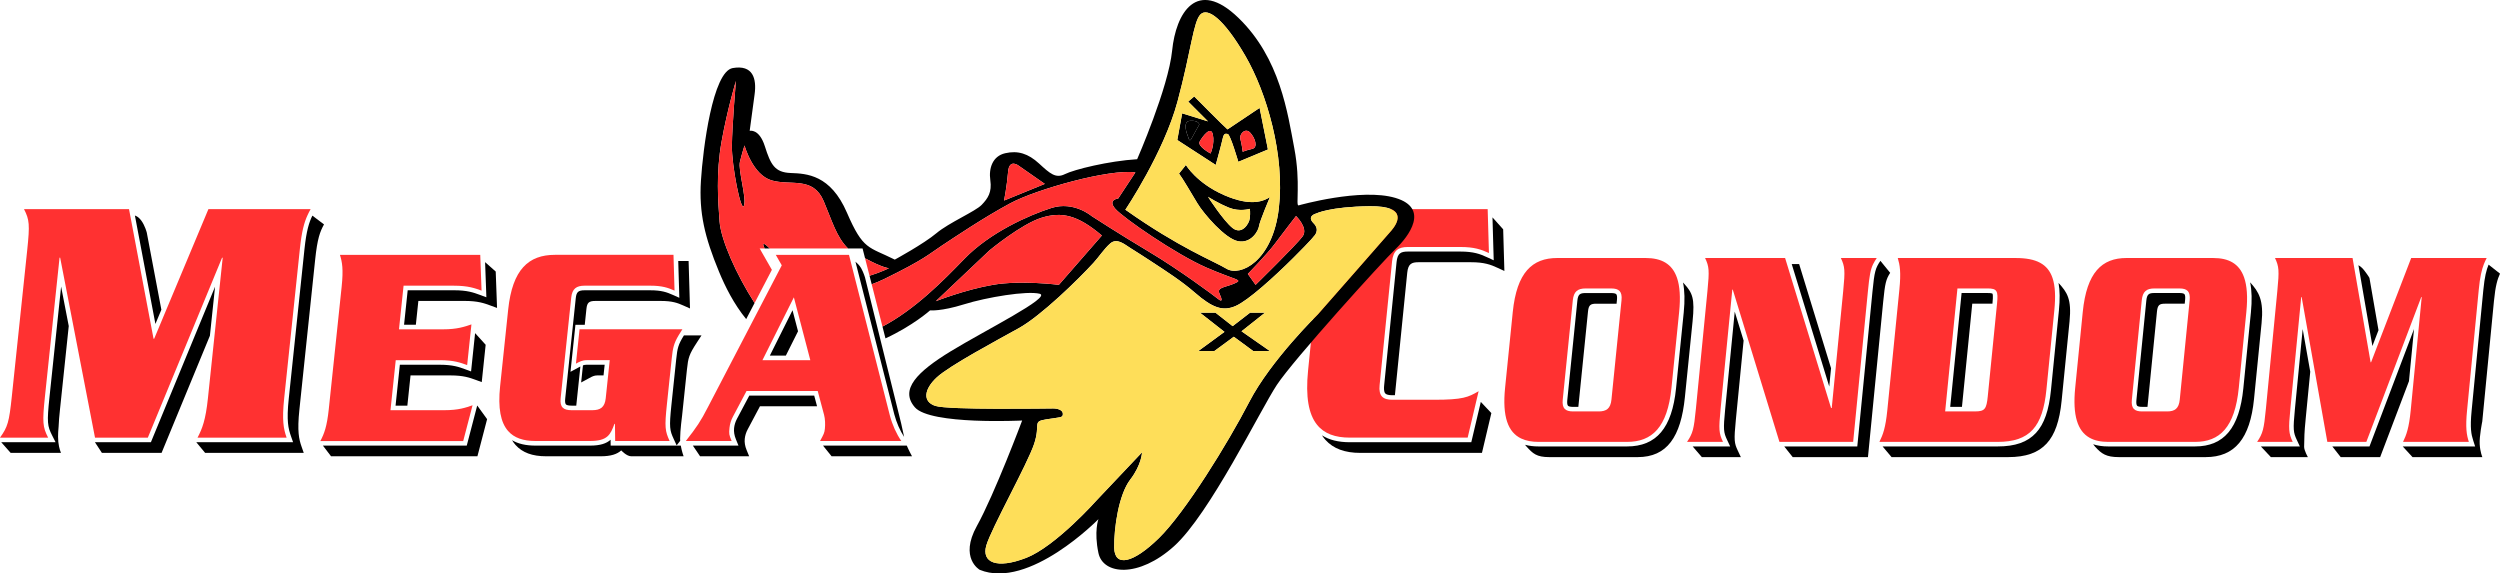 <svg viewBox="0 0 1640.39 376.25" xmlns="http://www.w3.org/2000/svg" data-name="Layer 2" id="Layer_2">
  <defs>
    <style>
      .cls-1 {
        fill: #fede59;
      }

      .cls-1, .cls-2, .cls-3, .cls-4 {
        stroke-width: 0px;
      }

      .cls-2 {
        fill: #000;
      }

      .cls-3 {
        fill: #ff3131;
      }

      .cls-4 {
        fill: #ffde59;
      }
    </style>
  </defs>
  <g data-name="Layer 1" id="Layer_1-2">
    <g>
      <g>
        <path d="M1032.21,266.96h3.43l6.35-62.65c.43-4.27,1.79-5.03,5.39-5.03h13.34l.26-2.57c.18-1.81.02-3.14-.45-3.66-.44-.49-1.64-.76-3.37-.76h-16.77c-3.6,0-4.96.76-5.39,5.03l-6.61,65.23c-.18,1.81-.02,3.14.45,3.67.44.49,1.64.76,3.37.76Z" class="cls-2"></path>
        <path d="M1104.94,186.03c-.21-.23-.42-.44-.63-.66,1.11,5.36,1.27,11.88.48,19.66l-5.04,49.77c-2.64,26.02-12.87,38.14-32.21,38.14h-57.91c-3.34,0-6.31-.37-8.97-1.09.28.36.57.71.87,1.04,4.28,4.74,6.65,7.05,15.1,7.05h57.91c19.34,0,28.38-13.31,31.02-39.33l5.04-49.77c1.53-15.09,0-18.57-5.65-24.81Z" class="cls-2"></path>
        <path d="M1240.25,179.02l-6.42-7.88c-3.25,4.89-3.88,6.8-5.19,20.12l-9.7,98.97-.27,2.71h-47.93l5.56,7h49.37l.27-2.71,9.7-98.97c1.23-12.49,1.86-14.95,4.61-19.24Z" class="cls-2"></path>
        <path d="M1144.08,223.48l-5.82-19-6.28,64.07c-1.31,13.42-1.04,15.18,1.28,20.11l2.01,4.28h-24.6l6,7h25.6l-2.01-4.28c-2.32-4.93-2.59-6.69-1.28-20.11l5.1-52.07Z" class="cls-2"></path>
        <polygon points="1201.45 241.61 1181.17 175.41 1180.52 173.29 1178.3 173.29 1175.66 173.29 1200.27 253.62 1201.45 241.61" class="cls-2"></polygon>
        <path d="M1294.1,199.27h13.24l.05-.5c.47-4.7.17-5.84-.04-6.1-.05-.04-.53-.4-3.16-.4h-17.08l-7.46,74.69h7.7l6.76-67.69Z" class="cls-2"></path>
        <path d="M1350.72,185.64c.91,4.9.97,10.89.23,18.26l-5.19,52.03c-1.33,13.34-4.45,22.26-9.8,28.08-5.61,6.1-13.64,8.93-25.3,8.93h-75.38c2.14,2.64,5.89,7,5.89,7h76.48c11.65,0,19.69-2.84,25.3-8.93,5.35-5.82,8.47-14.74,9.8-28.08l5.19-52.03c1.48-14.83-1.67-19.13-7.06-25.08-.05-.06-.11-.12-.17-.18Z" class="cls-2"></path>
        <path d="M1405.54,266.96h3.54l6.24-62.66c.43-4.27,1.75-5.03,5.25-5.03h12.95l.26-2.57c.18-1.83.02-3.17-.46-3.7-.43-.47-1.59-.74-3.26-.74h-16.49c-3.51,0-4.83.76-5.25,5.03l-6.5,65.23c-.18,1.83-.02,3.18.46,3.7.43.47,1.59.74,3.26.74Z" class="cls-2"></path>
        <path d="M1476.46,185.29s0,0-.01-.01c1.11,5.37,1.27,11.92.49,19.75l-4.96,49.77c-2.59,26.02-12.67,38.14-31.72,38.14h-56.94c-3.75,0-7.02-.49-9.89-1.44.42.58.86,1.14,1.33,1.66,4.22,4.66,7.32,6.78,15.57,6.78h56.94c19.05,0,29.13-12.12,31.72-38.14l4.96-49.77c1.51-15.18-1.84-20.51-7.48-26.74Z" class="cls-2"></path>
        <path d="M1512.81,275.55l3.07-31.63-4.96-28-5.11,52.63c-1.3,13.42-1.03,15.19,1.27,20.12l1.99,4.27h-25.58l6.56,7h24.29s-2.47-4.29-2.47-6.77.2-8,.2-8c.09-2.37.34-5.43.75-9.62Z" class="cls-2"></path>
        <path d="M1636.45,197.31c.95-9.83,2.3-14.21,3.94-17.76l-7.48-5.9c-1.43,3.39-2.6,7.82-3.46,16.66l-7.68,79.18c-1.12,11.59-.24,15.55,1.04,19.53l1.26,3.92h-47.51l6.43,7h45.82s-1.45-3.28-1.75-8.51c-.29-5.24,1.7-14.93,1.7-14.93l7.68-79.18Z" class="cls-2"></path>
        <path d="M1560.67,216.67l-5.93-34.28s-.55-1.22-3.46-5c-1.36-1.77-2.72-2.77-3.78-3.35l9.17,53,3.99-10.38Z" class="cls-2"></path>
        <polygon points="1583.98 215.9 1555.49 291 1554.76 292.94 1552.69 292.94 1530.36 292.94 1535.87 299.94 1559.69 299.94 1561.76 299.94 1562.49 298 1580.66 250.11 1583.98 215.9" class="cls-2"></polygon>
        <path d="M965.94,287.86l-.55,2.31h-79.73c-7.51,0-13.54-1.5-18.26-4.54.71,1.09,1.49,2.11,2.34,3.05,5.17,5.72,12.67,8.49,22.92,8.49h79.73l.55-2.31,5.62-23.81-6.92-7.34-5.7,24.15Z" class="cls-2"></path>
        <path d="M986.32,150.48l-7.02-7.85.67,23.33.14,4.84-4.4-2.03c-4.54-2.1-8.72-3.71-17.58-3.71h-34.36c-4.55,0-6.81,1.03-7.4,6.91l-8.16,81.06c-.18,1.76-.19,4.08.75,5.12.71.79,2.3,1.18,4.72,1.18h1.6l8.09-80.36c.59-5.87,2.86-6.91,7.4-6.91h34.36c8.86,0,13.04,1.61,17.58,3.71l4.4,2.03-.14-4.84-.65-22.48Z" class="cls-2"></path>
        <path d="M1079.75,169.29h-57.91c-16.46,0-26.59,9.43-29.23,35.44l-5.04,49.77c-1.92,18.97,1.93,29.11,10.54,33.22,3.2,1.53,7.05,2.23,11.5,2.23h57.91c16.46,0,26.59-9.43,29.22-35.44l5.04-49.77c.97-9.62.46-16.96-1.4-22.41-3.17-9.28-10.27-13.04-20.64-13.04ZM1063.97,197l-.23,2.27-6.38,62.96c-.59,5.84-3.31,7.73-8.38,7.73h-16.77c-5.06,0-7.4-1.89-6.81-7.73l6.61-65.23c.59-5.84,3.32-7.73,8.38-7.73h16.77c5.06,0,7.4,1.88,6.81,7.73Z" class="cls-3"></path>
        <path d="M1209.43,190.97l-5.69,58.1-1.83,18.63h-.46l-28.92-94.41-1.23-4h-52.5c2.66,5.66,2.88,8.11,1.55,21.68l-7.58,77.29c-1.33,13.57-2.03,16.02-5.8,21.68h23.57c-2.66-5.66-2.88-8.11-1.55-21.68l7.67-78.23h.31l7.88,25.7,22.74,74.21h48.37l9.7-98.97c.99-10.06,1.63-14.01,3.42-17.68.63-1.28,1.4-2.53,2.37-4h-23.57c2.66,5.66,2.88,8.11,1.55,21.68Z" class="cls-3"></path>
        <path d="M1322.71,169.29h-77.48c1.4,4.71,2.2,9.24,1.05,20.74l-7.91,79.18c-1.15,11.5-2.85,16.02-5.19,20.74h77.48c21.2,0,29.66-9.8,32.11-34.31l5.19-52.03c.89-8.96.59-15.95-1.19-21.21-3.09-9.14-10.62-13.1-24.07-13.1ZM1310.38,199.07l-.02.2-6.08,60.88c-.81,8.11-1.91,9.8-8.15,9.8h-19.8l8.06-80.69h19.8c6.24,0,7,1.7,6.19,9.8Z" class="cls-3"></path>
        <path d="M1452.28,169.29h-56.94c-16.18,0-26.14,9.43-28.73,35.44l-4.96,49.77c-1.81,18.18,1.6,28.26,9.34,32.68,3.33,1.9,7.46,2.77,12.33,2.77h56.94c16.18,0,26.14-9.43,28.73-35.44l4.96-49.77c.98-9.84.43-17.3-1.5-22.78-3.18-9.01-10.11-12.66-20.17-12.66ZM1436.76,197l-.23,2.27-6.27,62.96c-.58,5.84-3.26,7.73-8.24,7.73h-16.49c-4.98,0-7.28-1.89-6.7-7.73l6.5-65.23c.58-5.84,3.26-7.73,8.24-7.73h16.49c4.98,0,7.28,1.88,6.7,7.73Z" class="cls-3"></path>
        <path d="M1582.12,169.29l-20.45,53.14-5.88,15.29h-.3l-11.15-64.43-.69-4h-50.9c2.63,5.66,2.85,8.11,1.53,21.68l-7.5,77.29c-1.32,13.57-2.01,16.02-5.74,21.68h23.33c-2.63-5.66-2.85-8.11-1.53-21.68l7.11-73.33h.3l6.71,37.88,10.13,57.13h25.6l36.03-95.01h.3l-4.32,44.51-2.89,29.77c-1.12,11.5-2.77,16.02-5.04,20.74h43.18c-1.51-4.71-2.29-9.24-1.17-20.74l7.68-79.18c.81-8.34,1.9-13,3.36-16.74.56-1.42,1.16-2.7,1.83-4h-49.54Z" class="cls-3"></path>
        <path d="M913.39,171.67c.73-7.26,4.11-9.61,10.39-9.61h34.36c9.23,0,13.77,1.64,18.84,3.98l-.72-24.82-.12-4h-75.39c-20.42,0-32.98,11.71-36.23,44.04l-6.22,61.85c-1.74,17.29.37,28.68,5.84,35.54,4.75,5.97,12.04,8.5,21.53,8.5h77.35l5.33-22.58,1.86-7.88c-6.88,3.98-10.18,5.62-29.42,5.62h-27.09c-6.28,0-9.19-2.34-8.46-9.6l8.16-81.06Z" class="cls-3"></path>
      </g>
      <g>
        <path d="M802.22,91.12c.75-3.58,1.69-3.58,3.39-3.2,1.69.38,6.91,18.25,6.91,18.25l19.43-8.09-5.46-27.29-21.08,14.11c-2.63-2.26-21.83-21.64-21.83-21.64l-3.95,3.39,12.98,12.98-16.94-5.27-3.2,17.5,25.22,16.37s3.76-13.55,4.52-17.12ZM820.26,86.98c3.22,3.39,5.48,9.79,1.34,10.73-4.14.94-6.21,1.88-6.21,1.88,0,0-.56-5.08-1.51-8.28-.94-3.2,3.16-7.72,6.38-4.33ZM782.43,89.8c-1.48,2.82-1.95,3.43-3.17-.94,0,0-3.95-9.22,1.69-9.6s5.99,2.45,5.99,2.45c0,0-3.04,5.27-4.52,8.09ZM794.32,100.72s-8.84-4.71-7.15-7.81c1.69-3.1,7.34-10.82,8.66-4.61,1.32,6.21-1.51,12.42-1.51,12.42Z" class="cls-2"></path>
        <path d="M833.27,129.32c-3.95,2.45-12.04,6.59-30.11-1.32-18.06-7.9-25.03-19.76-25.03-19.76l-4.52,5.65c2.45,3.2,7.9,12.61,12.04,19.47,4.14,6.86,18.25,23.43,26.86,24.94,8.61,1.51,13.22-6.96,13.6-9.97s7.15-19.01,7.15-19.01ZM820.1,143.06c-.38,3.76-5.27,11.29-11.29,6.59-6.02-4.7-16.18-20.51-16.18-20.51,0,0,6.77,4.33,13.82,7.15s13.65.75,13.65.75c0,0,.38,2.26,0,6.02Z" class="cls-2"></path>
        <path d="M501.69,163.02h3.36c-3.25-3.26-5.55-4.72-3.36,0Z" class="cls-2"></path>
        <polygon points="830.07 205.15 820.26 205.15 808.81 214 797.52 205.15 787.35 205.15 803.44 217.76 786.23 230.37 796.76 230.37 809.56 220.96 822.35 230.37 833.27 230.37 814.64 217.38 830.07 205.15" class="cls-2"></polygon>
        <path d="M915.69,129.88c-22.6-6.77-63.6,4.89-63.6,4.89-2.1.56,1.51-14.68-2.82-37.45-4.33-22.77-9.22-59.09-36.69-85.62s-41.02-3.01-43.47,21.45-22.96,71.32-22.96,71.32c-18.63,1.13-41.4,6.77-47.42,9.79-6.02,3.01-9.79-.38-16.94-6.96s-13.93-8.66-22.2-6.77c-8.28,1.88-10.91,9.79-9.79,17.69,1.13,7.9-1.51,11.86-5.65,16.18-4.14,4.33-21.45,11.67-29.73,18.63s-27.29,17.31-27.29,17.31c-17.31-8.66-20.7-6.02-31.43-30.86-10.73-24.84-26.34-25.59-36.88-25.97s-13.17-5.65-16.94-17.5c-3.76-11.86-9.97-10.16-9.97-10.16,0,0,1.69-12.98,3.2-23.71,1.51-10.73-1.13-19.76-14.3-17.5-13.17,2.26-19.57,52.88-20.89,73.95-1.32,21.08,2.45,36.88,11.85,59.65,4.07,9.85,9.79,21.27,17.85,31.13l5.5-10.56c-12.11-18.91-22.09-41.5-22.98-53.51-.94-12.8-2.45-31.43,1.32-52.41,3.76-20.98,9.41-39.8,9.41-39.8,0,0-2.45,29.17-2.63,42.34-.19,13.17,6.02,44.6,7.9,39.52,1.88-5.08-3.95-23.33-2.63-28.79,1.32-5.46,3.01-10.73,3.01-10.73,0,0,5.27,19.38,17.88,22.96,12.61,3.58,27.1-2.82,34.06,13.55,5.53,13.01,8.34,23.52,15.96,31.07h9.56l1.34,5.27.3,1.2c11.65,6.32,15.67,6.49,15.67,6.49,0,0-5.34,2.67-12.75,4.95l1.43,5.61c2.75-.99,5.58-2.17,8.5-3.6,26.16-12.8,29.05-16.18,37.33-21.64s27.47-18.44,44.97-27.85,65.48-22.77,82.23-20.32l-11.29,17.12s-7.15.75-1.88,6.77c5.27,6.02,39.89,29.92,59.84,38.58,19.95,8.66,24.27,7.72,18.44,10.35s-11.85,2.45-9.97,6.59c1.88,4.14,2.07,6.02-.94,3.58-3.01-2.45-25.59-19.19-45.16-30.86s-37.82-23.52-37.82-23.52c0,0-11.67-9.97-26.34-5.27-14.68,4.7-40.27,15.99-57.02,33.31-13.96,14.44-32.21,33.05-53.82,44.51l1.97,7.74c18.04-8.34,29.28-18.38,29.28-18.38,0,0,7.15.75,22.2-3.95,15.05-4.7,41.4-9.03,49.68-6.96,8.28,2.07-35.94,24.09-58.15,37.64-22.2,13.55-33.87,25.22-23.71,36.88,10.16,11.67,70.38,8.66,70.38,8.66,0,0-18.06,48.17-29.73,69.25-11.67,21.08,1.88,28.71,1.88,28.71,32.37,13.28,77.9-33.23,77.9-33.23,0,0-3.01,7.9,0,22.2,3.01,14.3,26.34,16.56,49.68-4.52,23.33-21.08,56.45-89.2,67.37-105.75,10.91-16.56,69.25-80.92,77.9-89.2,8.66-8.28,22.6-26.72,0-33.5ZM658.83,131.58s1.88-9.6,2.63-18.82,7.34-3.76,7.34-3.76l16.75,11.67-26.72,10.91ZM850.39,141.74s8.28,7.9,4.33,13.36c-3.95,5.46-30.86,31.8-30.86,31.8l-5.08-7.15s12.8-13.17,17.69-19.76c4.89-6.59,13.93-18.25,13.93-18.25ZM804.85,176.36c-8.84-5.27-31.04-13.74-66.43-38.76,0,0,25.22-37.45,34.25-71.13,9.03-33.68,10.35-52.31,15.05-57.02,4.7-4.7,15.24,2.82,29.36,27.1,14.11,24.27,26.16,65.48,22.02,100.3-4.14,34.81-25.4,44.79-34.25,39.52ZM651.49,186.9c-18.44,3.2-37.45,10.73-37.45,10.73l35.19-33.31s20.89-17.31,34.25-21.45c13.36-4.14,23.71-1.69,39.52,11.67l-28.23,32.37s-24.84-3.2-43.28,0ZM913.06,151.14c-3.2,3.77-48.36,55.14-48.36,55.14,0,0-30.86,30.11-44.97,57.39s-42.15,72.64-59.28,89.38c-17.12,16.75-29.17,19.19-29.36,6.21-.19-12.98,3.01-34.81,10.54-44.6,7.53-9.79,7.72-17.88,7.72-17.88l-29.73,31.43s-26.91,30.3-46.29,37.82c-19.38,7.53-29.36,3.01-26.16-8.09,3.2-11.1,27.1-53.63,31.43-66.8,4.33-13.17-1.51-14.49,7.9-15.99,9.41-1.51,10.91-.94,10.91-3.58s-3.58-3.58-6.4-3.58-68.87,1.13-77.34-1.69c-8.47-2.82-7.34-10.91.94-18.63,8.28-7.72,39.33-24.27,53.91-32.37,14.58-8.09,39.05-31.99,49.02-42.9,3.68-4.03,6.79-8.98,10.88-12.6,4.46-3.96,9.29.44,13.33,2.96,4.74,2.96,9.44,5.98,14.11,9.05,9.58,6.3,19.45,12.61,28.11,20.15,11.67,10.16,18.44,12.42,26.72,8.84s25.4-19.15,37.82-31.5,13.55-14.23,13.55-14.23c0,0,4.52-3.95-.19-8.66-4.7-4.7,1.69-6.31,1.69-6.31,0,0,8.88-4.49,35.19-4.8,26.31-.31,17.5,12.03,14.3,15.8Z" class="cls-2"></path>
        <path d="M818.78,179.75l5.08,7.15s26.91-26.34,30.86-31.8c3.95-5.46-4.33-13.36-4.33-13.36,0,0-9.03,11.67-13.93,18.25-4.89,6.59-17.69,19.76-17.69,19.76Z" class="cls-3"></path>
        <path d="M570.55,180.94c7.41-2.28,12.75-4.95,12.75-4.95,0,0-4.02-.17-15.67-6.49l.71,2.8,2.2,8.64Z" class="cls-3"></path>
        <path d="M632.86,169.78c16.75-17.31,42.34-28.6,57.02-33.31,14.68-4.7,26.34,5.27,26.34,5.27,0,0,18.25,11.86,37.82,23.52s42.15,28.41,45.16,30.86c3.01,2.45,2.82.56.94-3.58-1.88-4.14,4.14-3.95,9.97-6.59s1.51-1.69-18.44-10.35c-19.95-8.66-54.57-32.55-59.84-38.58-5.27-6.02,1.88-6.77,1.88-6.77l11.29-17.12c-16.75-2.45-64.73,10.91-82.23,20.32s-36.69,22.39-44.97,27.85-11.17,8.84-37.33,21.64c-2.92,1.43-5.75,2.61-8.5,3.6l7.06,27.74c21.61-11.46,39.86-30.08,53.82-44.51Z" class="cls-3"></path>
        <path d="M504.44,173.5l-5.99-10.48h3.24c-2.19-4.72.11-3.26,3.36,0h51.38c-7.62-7.55-10.43-18.06-15.96-31.07-6.96-16.37-21.45-9.97-34.06-13.55-12.61-3.58-17.88-22.96-17.88-22.96,0,0-1.69,5.27-3.01,10.73-1.32,5.46,4.52,23.71,2.63,28.79-1.88,5.08-8.09-26.34-7.9-39.52.19-13.17,2.63-42.34,2.63-42.34,0,0-5.65,18.82-9.41,39.8-3.76,20.98-2.26,39.61-1.32,52.41.88,12,10.87,34.6,22.98,53.51l11.34-21.77-2.03-3.55Z" class="cls-3"></path>
        <path d="M661.47,112.76c-.75,9.22-2.63,18.82-2.63,18.82l26.72-10.91-16.75-11.67s-6.59-5.46-7.34,3.76Z" class="cls-3"></path>
        <path d="M723,154.53c-15.81-13.36-26.16-15.81-39.52-11.67-13.36,4.14-34.25,21.45-34.25,21.45l-35.19,33.31s19.01-7.53,37.45-10.73c18.44-3.2,43.28,0,43.28,0l28.23-32.37Z" class="cls-3"></path>
        <path d="M806.44,136.28c-7.05-2.82-13.82-7.15-13.82-7.15,0,0,10.16,15.81,16.18,20.51,6.02,4.7,10.91-2.82,11.29-6.59.38-3.76,0-6.02,0-6.02,0,0-6.61,2.07-13.65-.75Z" class="cls-4"></path>
        <path d="M839.1,136.85c4.14-34.81-7.9-76.02-22.02-100.3-14.11-24.27-24.65-31.8-29.36-27.1-4.7,4.7-6.02,23.33-15.05,57.02-9.03,33.68-34.25,71.13-34.25,71.13,35.39,25.03,57.58,33.5,66.43,38.76s30.11-4.7,34.25-39.52ZM775.69,74.37l16.94,5.27-12.98-12.98,3.95-3.39s19.19,19.38,21.83,21.64l21.08-14.11,5.46,27.29-19.43,8.09s-5.22-17.88-6.91-18.25c-1.69-.38-2.63-.38-3.39,3.2s-4.52,17.12-4.52,17.12l-25.22-16.37,3.2-17.5ZM812.52,158.3c-8.61-1.51-22.72-18.08-26.86-24.94-4.14-6.86-9.6-16.27-12.04-19.47l4.52-5.65s6.96,11.85,25.03,19.76c18.06,7.9,26.16,3.76,30.11,1.32,0,0-6.77,15.99-7.15,19.01s-4.99,11.48-13.6,9.97Z" class="cls-1"></path>
        <path d="M815.39,99.59s2.07-.94,6.21-1.88c4.14-.94,1.88-7.34-1.34-10.73-3.22-3.39-7.32,1.13-6.38,4.33.94,3.2,1.51,8.28,1.51,8.28Z" class="cls-3"></path>
        <path d="M787.17,92.9c-1.69,3.1,7.15,7.81,7.15,7.81,0,0,2.82-6.21,1.51-12.42-1.32-6.21-6.96,1.51-8.66,4.61Z" class="cls-3"></path>
        <path d="M780.96,79.26c-5.65.38-1.69,9.6-1.69,9.6,1.23,4.37,1.69,3.76,3.17.94,1.48-2.82,4.52-8.09,4.52-8.09,0,0-.35-2.82-5.99-2.45Z" class="cls-2"></path>
        <path d="M898.75,135.34c-26.31.31-35.19,4.8-35.19,4.8,0,0-6.4,1.6-1.69,6.31,4.7,4.7.19,8.66.19,8.66,0,0-1.13,1.88-13.55,14.23s-29.54,27.92-37.82,31.5-15.05,1.32-26.72-8.84c-8.67-7.55-18.53-13.85-28.11-20.15-4.67-3.07-9.37-6.09-14.11-9.05-4.04-2.53-8.87-6.92-13.33-2.96-4.08,3.62-7.2,8.58-10.88,12.6-9.97,10.91-34.44,34.81-49.02,42.9-14.58,8.09-45.63,24.65-53.91,32.37-8.28,7.72-9.41,15.81-.94,18.63,8.47,2.82,74.52,1.69,77.34,1.69s6.4.94,6.4,3.58-1.51,2.07-10.91,3.58c-9.41,1.51-3.58,2.82-7.9,15.99-4.33,13.17-28.23,55.7-31.43,66.8-3.2,11.1,6.77,15.62,26.16,8.09,19.38-7.53,46.29-37.82,46.29-37.82l29.73-31.43s-.19,8.09-7.72,17.88c-7.53,9.79-10.73,31.61-10.54,44.6.19,12.98,12.23,10.54,29.36-6.21,17.12-16.75,45.16-62.1,59.28-89.38s44.97-57.39,44.97-57.39c0,0,45.16-51.37,48.36-55.14,3.2-3.77,12.01-16.11-14.3-15.8ZM822.35,230.37l-12.8-9.41-12.8,9.41h-10.54l17.22-12.61-16.09-12.61h10.16l11.29,8.84,11.46-8.84h9.81l-15.43,12.23,18.63,12.98h-10.91Z" class="cls-1"></path>
      </g>
      <g>
        <path d="M269.37,246.33h26.21c8.57,0,12.67,1.51,16.64,2.96l.27.1,3.61,1.33.4-3.83,2.17-20.67-6.93-7.64-2.24,21.31-.4,3.83-3.61-1.33-.27-.1c-3.96-1.46-8.06-2.96-16.64-2.96h-26.21l-2.82,26.83h7.74l2.08-19.83Z" class="cls-2"></path>
        <path d="M325.27,178.18l-6.97-6.18.68,18.6.16,4.46-4.19-1.54-.26-.1c-3.97-1.46-8.07-2.96-16.81-2.96h-30.37l-2.38,22.63h7.74l1.64-15.63h30.37c8.74,0,12.84,1.51,16.81,2.96l.26.1,4.19,1.54-.16-4.46-.71-19.42Z" class="cls-2"></path>
        <polygon points="312.97 266.67 306.85 290.15 306.26 292.39 303.95 292.39 211.88 292.39 217.22 299.39 310.95 299.39 313.26 299.39 313.85 297.15 319.62 275.03 313.13 266.07 312.97 266.67" class="cls-2"></polygon>
        <path d="M375.03,266.16h3.09l2.7-25.7c-.37.19-.75.4-1.16.62l-.32.18-5.01,2.71.6-5.66,2.37-22.52.28-2.69h6.12l1.1-10.49c.42-4.03,1.67-5.14,5.82-5.14h43.04c7.43,0,10.93,1.29,14.73,2.99l4.36,1.94-.14-4.77-.69-23.48-.09-2.91h-6.79l.57,19.39.14,4.77-4.36-1.94c-3.8-1.69-7.3-2.99-14.73-2.99h-43.04c-4.14,0-5.39,1.1-5.82,5.14l-6.94,66.04c-.19,1.82-.03,3.13.46,3.67.35.38,1.27.84,3.71.84Z" class="cls-2"></path>
        <path d="M444.05,292.39h-43.36l-.04-2.96v-.89c-2.73,2.45-6.74,3.85-13.45,3.85h-35.9c-6.25,0-11.31-1.17-15.32-3.55.7,1.15,1.47,2.22,2.33,3.18,4.47,4.96,11,7.37,19.98,7.37h35.9c6.71,0,10.73-1.4,13.44-3.85,0,0,3.5,3.85,6.56,3.85h34.36s-1.19-3.18-1.85-7h-2.65Z" class="cls-2"></path>
        <path d="M593.25,286.7c-.89-3.82-1.96-8.94-1.96-8.94l-23.74-95.82s-.95-3.2-2.48-5.93c-1.09-1.95-2.84-3.54-3.76-4.3l25.48,100.12c1.43,5.41,3.71,10.64,6.46,14.87Z" class="cls-2"></path>
        <path d="M591.43,292.39h-51.4l5.62,7h52.78s-2.04-3.72-3.44-7h-3.56Z" class="cls-2"></path>
        <polygon points="523.63 217.36 520.02 203.57 505.14 233.33 515.64 233.33 523.63 217.36" class="cls-2"></polygon>
        <path d="M491.66,259.56l-8.08,15.22c-1.03,1.91-1.69,4.03-1.91,6.14q-.37,3.51,1.2,7.33l1.69,4.14h-29.93l4.73,7h32.2l-1.69-4.14q-1.56-3.82-1.2-7.33c.22-2.11.88-4.24,1.91-6.14l8.08-15.22h37.45l-1.87-7h-42.59Z" class="cls-2"></path>
        <path d="M460.28,220.09h-11.53c-3.75,6.02-4.28,8.4-5.02,15.4l-3.17,30.16c-1.58,15.04-1.08,16.77,1.54,22.49l1.88,4.1,2.34-3c-.03-.47-.05-.95-.05-1.41,0-5.45,1.3-15.17,1.3-15.17l3.17-30.16c.83-7.85,1.38-9.88,6.52-17.76l3.02-4.64Z" class="cls-2"></path>
        <path d="M382.51,239.73l-.59,5.57-.6,5.66,5.01-2.71.32-.18c1.87-1.02,3.22-1.75,5.3-1.75h4.06l.74-7h-11.79c-.93,0-1.7.15-2.45.4Z" class="cls-2"></path>
        <path d="M206.8,170.31c1.45-13.83,3.15-18.23,5.8-23.06l-7.63-5.77c-2.15,4.39-3.92,9.91-5.17,21.83l-10.34,98.4c-1.52,14.49-.3,19.46,1.45,24.47l1.4,3.99h-63.5l5.79,7h64.71l-1.4-3.99c-1.75-5-2.97-9.98-1.45-24.47l10.34-98.4Z" class="cls-2"></path>
        <path d="M105.88,203.23l-9.56-50.57s-1.11-4.58-3.72-8.07c-1.54-2.05-3.07-2.85-4.08-3.16l13.45,71.14,3.91-9.34Z" class="cls-2"></path>
        <polygon points="141.11 188.13 99.78 288.31 99.02 290.17 97.01 290.17 62.35 290.17 62.29 290.17 66.87 297.17 69.35 297.17 104.01 297.17 106.02 297.17 106.78 295.31 137.73 220.29 141.11 188.13" class="cls-2"></polygon>
        <path d="M39.48,267.54l5.63-53.6-5.01-25.89-7.62,72.49c-1.77,16.8-1.39,19.03,1.78,25.27l2.21,4.36H.82l6.18,7h33.01s-1.31-2.91-1.75-7.27c-.44-4.36.19-9.82.19-9.82.09-3.04.44-7,1.02-12.54Z" class="cls-2"></path>
        <path d="M297.87,187.46c9.47,0,13.95,1.72,18.11,3.24l-.71-19.48-.15-4h-92.07c1.49,4.77,2.34,9.35,1.12,21l-8.43,80.17c-1.22,11.64-3.03,16.22-5.53,21h93.73l4.46-17.08,1.67-6.39c-4.32,1.53-9.15,3.24-18.62,3.24h-35.23l3.45-32.83h28.92c9.31,0,13.78,1.72,17.94,3.24l2.16-20.57.65-6.15c-4.48,1.53-9.31,3.24-18.62,3.24h-28.92l3.01-28.63h33.07Z" class="cls-3"></path>
        <path d="M380.27,216.09l-2.37,22.52c1.08-.59,2.12-1.17,3.28-1.6.52-.2,1.07-.36,1.66-.48.65-.13,1.35-.21,2.12-.21h15.12l-1.05,10-1.58,15c-.62,5.92-3.48,7.83-8.8,7.83h-13.63c-5.32,0-7.78-1.91-7.15-7.83l6.94-66.04c.62-5.92,3.48-7.83,8.8-7.83h43.04c7.81,0,11.66,1.34,15.95,3.24l-.57-19.48-.12-4h-77.77c-17.28,0-27.92,9.54-30.69,35.88l-5.3,50.39c-1.51,14.34.37,23.7,5.18,29.25,4.02,4.64,10.09,6.63,17.97,6.63h35.9c11.47,0,13.4-4.2,15.97-11.26h.33l.15,11.26h35.73c-2.97-6.49-3.38-8.97-1.79-24.05l3.17-30.16c.72-6.86,1.36-9.78,4.49-15.09.7-1.19,1.52-2.5,2.5-4h-67.47Z" class="cls-3"></path>
        <path d="M558.09,171.23l-1.02-4h-48.03l2.29,4,1.64,2.87-.22.42-48.29,92.72c-4.8,9.35-7.16,12.79-14.46,22.14h30.08c-1.72-4.2-1.84-4.58-1.4-8.78.26-2.48,1.02-4.96,2.26-7.25l8.91-16.8h46.7l2.66,10,1.51,5.65c.72,2.67.83,6.3.53,9.16-.28,2.67-.69,3.44-3.17,8.02h53.34c-3.17-4.58-5.88-10.5-7.54-16.8l-25.8-101.36ZM514.14,236.33h-13.86l20.62-41.23,4.76,18.19,6.03,23.04h-17.55Z" class="cls-3"></path>
        <path d="M106.89,208.58l-5.73,13.69h-.41l-15.33-81.04-.76-4H15.76c3.57,7.03,3.86,10.07,2.09,26.94l-10.1,96.05c-1.77,16.87-2.71,19.91-7.75,26.94h31.58c-3.57-7.03-3.86-10.07-2.09-26.94l9.58-91.13h.41l6.7,34.62,16.16,83.46h34.66l48.71-118.07h.41l-4.35,41.38-5.35,50.92c-1.5,14.29-3.73,19.91-6.81,25.77h58.45c-2.05-5.86-3.1-11.48-1.6-25.77l10.34-98.4c1.17-11.09,2.77-16.96,4.97-21.77.63-1.39,1.31-2.69,2.05-4h-67.07l-29.87,71.35Z" class="cls-3"></path>
      </g>
    </g>
  </g>
</svg>